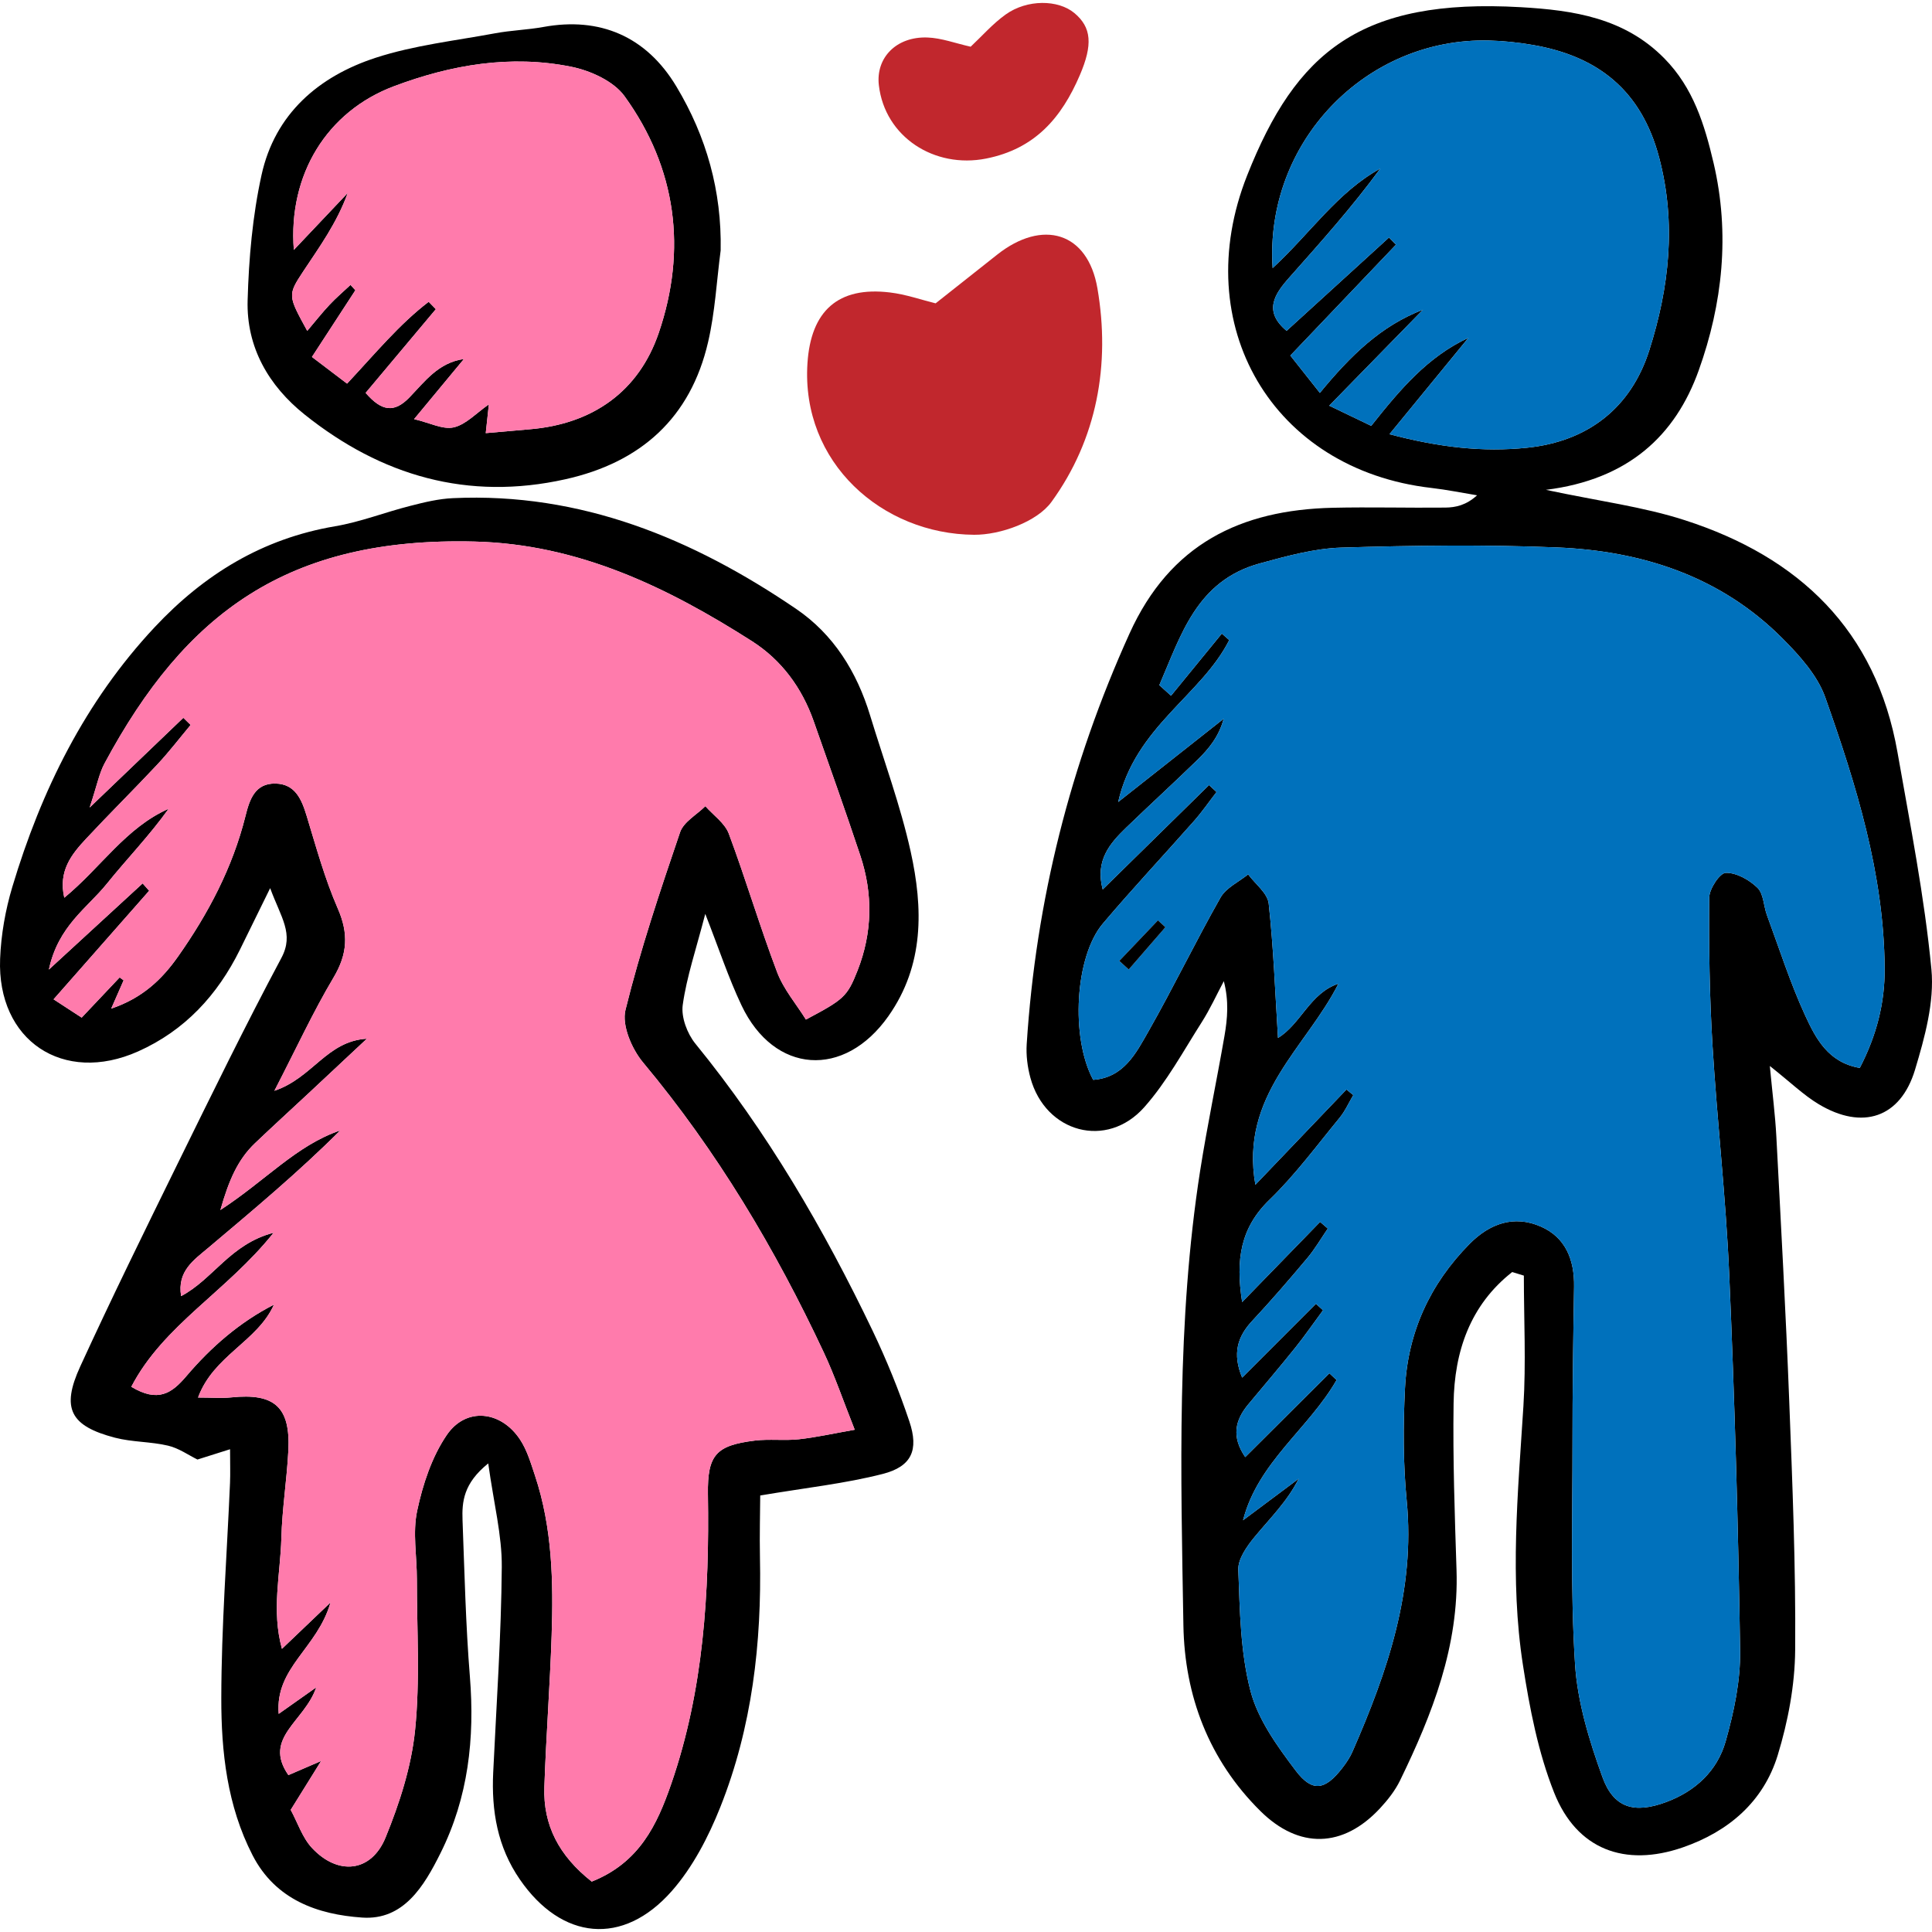 <?xml version="1.0" encoding="iso-8859-1"?>
<!-- Generator: Adobe Illustrator 18.0.0, SVG Export Plug-In . SVG Version: 6.00 Build 0)  -->
<!DOCTYPE svg PUBLIC "-//W3C//DTD SVG 1.1//EN" "http://www.w3.org/Graphics/SVG/1.1/DTD/svg11.dtd">
<svg version="1.1" id="Capa_1" xmlns="http://www.w3.org/2000/svg" xmlns:xlink="http://www.w3.org/1999/xlink" x="0px" y="0px"
	 viewBox="0 0 427.826 427.826" style="enable-background:new 0 0 427.826 427.826;" xml:space="preserve">
<g>
	<path d="M427.695,214.633c0.69,7.26-1.47,15.08-3.63,22.26c-3.22,10.66-11.65,13.43-21.33,7.62c-3.31-1.98-6.14-4.76-10.82-8.46
		c0.58,6.18,1.19,10.87,1.44,15.58c1.02,19.49,2.1,38.97,2.85,58.47c0.71,18.42,1.47,36.85,1.32,55.27
		c-0.06,7.8-1.58,15.83-3.87,23.32c-3.16,10.28-10.88,16.9-21.02,20.4c-12.82,4.43-23.49,0.47-28.49-12.14
		c-3.54-8.92-5.42-18.67-6.9-28.23c-2.96-19.05-1.11-38.19,0.1-57.32c0.6-9.61,0.1-19.29,0.1-28.93c-0.86-0.27-1.72-0.53-2.58-0.79
		c-9.31,7.31-12.82,17.58-12.98,29.09c-0.18,12.29,0.25,24.59,0.65,36.89c0.55,16.84-5.35,31.91-12.52,46.64
		c-1.09,2.23-2.71,4.29-4.42,6.13c-8.21,8.83-17.97,9.06-26.51,0.59c-11.4-11.3-16.76-25.5-17.03-41.1
		c-0.57-33.61-1.51-67.29,3.71-100.69c1.57-9.99,3.66-19.89,5.39-29.86c0.66-3.83,1-7.72-0.15-12.1c-1.62,3.04-3.05,6.2-4.9,9.1
		c-4.07,6.38-7.73,13.19-12.71,18.8c-8.32,9.39-21.91,5.65-25.22-6.5c-0.65-2.39-0.98-5-0.82-7.47c2.04-31.7,9.63-61.92,22.78-90.94
		c8.97-19.79,24.58-27.34,44.96-27.82c8.32-0.19,16.65,0.05,24.97-0.04c2.3-0.03,4.6-0.52,7.02-2.72c-3.36-0.55-6.71-1.24-10.1-1.63
		c-35.27-4.05-53.92-36.11-40.82-69.19c10.83-27.36,25.09-39.3,60.6-37.27c11.69,0.67,22.96,2.37,31.78,11.33
		c6.42,6.51,8.92,14.68,10.92,23.21c3.66,15.65,1.98,31.16-3.3,45.89c-5.16,14.41-15.57,24.17-33.84,26.45
		c11.83,2.52,21.57,3.75,30.75,6.72c25.27,8.14,42.36,24.33,47.11,51.42C422.985,182.583,426.155,198.533,427.695,214.633z
		 M411.835,236.483c3.75-7.23,5.57-14.44,5.51-22.1c-0.16-20.89-6.3-40.55-13.15-59.94c-1.72-4.86-5.68-9.25-9.44-13.03
		c-13.72-13.79-31.1-19.42-50.01-20.19c-15.89-0.65-31.84-0.44-47.74,0.04c-6.02,0.19-12.08,1.88-17.96,3.48
		c-14.1,3.82-17.54,15.97-22.32,26.98c0.86,0.78,1.72,1.56,2.59,2.34c3.75-4.59,7.5-9.18,11.25-13.76c0.54,0.48,1.09,0.96,1.64,1.44
		c-6.19,12.27-20.81,19.15-24.59,35.85c9.07-7.16,16.22-12.79,23.36-18.43c-1.08,4.01-3.33,6.69-5.82,9.12
		c-5.18,5.04-10.52,9.92-15.73,14.95c-3.66,3.54-6.95,7.31-5.24,13.73c8.02-7.88,15.79-15.5,23.55-23.12
		c0.56,0.51,1.11,1.03,1.66,1.55c-1.66,2.14-3.2,4.38-4.99,6.41c-6.7,7.59-13.63,14.98-20.17,22.7c-6.2,7.3-7.2,25.26-2.16,34.62
		c6.79-0.48,9.52-5.95,12.29-10.82c5.53-9.72,10.4-19.83,15.92-29.56c1.23-2.16,4.03-3.44,6.11-5.12c1.58,2.14,4.29,4.16,4.55,6.45
		c1.07,9.78,1.43,19.65,2.06,29.77c5.05-3.06,7.1-9.97,13.38-12.01c-7.13,14.15-21.87,24.69-18.39,44.52
		c7.09-7.42,13.63-14.25,20.17-21.09c0.5,0.42,1,0.83,1.51,1.24c-1.01,1.7-1.82,3.56-3.06,5.06c-5.05,6.14-9.81,12.61-15.49,18.11
		c-6.41,6.19-7.54,13.23-6.06,22.66c6.19-6.37,11.73-12.06,17.26-17.75c0.57,0.49,1.14,0.98,1.71,1.47
		c-1.51,2.2-2.86,4.54-4.57,6.57c-3.95,4.71-7.97,9.37-12.16,13.86c-3.28,3.51-4.44,7.26-2.24,12.58
		c5.61-5.61,10.97-10.98,16.34-16.35c0.52,0.48,1.04,0.96,1.57,1.43c-2.05,2.77-4,5.61-6.15,8.29c-3.39,4.23-6.91,8.36-10.38,12.52
		c-2.97,3.55-3.77,7.21-0.7,11.71c6.42-6.39,12.53-12.47,18.64-18.56c0.53,0.5,1.06,0.99,1.59,1.49
		c-6.17,10.77-17.43,18.23-20.71,31.06c4.11-3.07,8.22-6.13,12.32-9.2c-2.56,5.09-6.38,8.78-9.73,12.85
		c-1.72,2.08-3.74,4.91-3.64,7.32c0.34,8.98,0.45,18.2,2.69,26.8c1.65,6.35,5.93,12.27,10.01,17.66c3.7,4.9,6.53,4.34,10.32-0.56
		c0.88-1.13,1.71-2.36,2.28-3.68c7.74-17.68,13.91-35.63,11.99-55.5c-0.8-8.24-0.8-16.63-0.38-24.92
		c0.62-12.36,5.51-23.05,14.27-31.94c4.5-4.56,9.84-6.45,15.76-3.89c5.54,2.4,7.51,7.4,7.41,13.35
		c-0.19,11.57-0.36,23.14-0.35,34.71c0.01,16.27-0.47,32.57,0.56,48.78c0.53,8.48,3.15,17.02,6.07,25.09
		c2.5,6.91,7.12,8.12,14.07,5.55c6.51-2.4,11.36-6.93,13.21-13.44c1.85-6.52,3.31-13.44,3.21-20.16
		c-0.42-27.82-1.21-55.64-2.42-83.43c-0.74-16.94-2.68-33.83-3.71-50.76c-0.65-10.82-0.81-21.68-0.71-32.52
		c0.02-1.95,2.35-5.45,3.67-5.48c2.36-0.05,5.2,1.55,7.01,3.31c1.37,1.33,1.35,4.03,2.1,6.06c2.75,7.45,5.17,15.06,8.48,22.25
		C402.075,229.923,404.815,235.283,411.835,236.483z M365.235,77.533c4.39-13.83,6.02-28.03,2.17-42.64
		c-3.92-14.84-13.51-22.45-27.99-24.94c-3.19-0.55-6.45-0.9-9.69-0.98c-27.23-0.67-49.73,22.46-47.91,50.39
		c8.29-7.63,14.34-16.82,23.84-22.03c-6.26,8.55-13.24,16.34-20.19,24.17c-3.25,3.66-5.74,7.43-0.56,11.76
		c7.56-6.89,15.12-13.78,22.68-20.67c0.52,0.53,1.03,1.05,1.55,1.58c-7.76,8.13-15.51,16.27-23.4,24.56
		c2.44,3.08,4.19,5.29,6.54,8.27c6.82-8.29,13.53-14.85,22.83-18.42c-6.67,6.82-13.34,13.65-20.76,21.25
		c3.98,1.92,6.72,3.23,9.3,4.47c6.4-8.06,12.48-15.29,21.52-19.49c-5.58,6.8-11.15,13.61-17.48,21.34c11.13,2.94,20.71,3.99,30.42,3
		C351.675,97.773,361.195,90.273,365.235,77.533z"/>
	<path style="fill:#0071BC;" d="M417.345,214.383c0.06,7.66-1.76,14.87-5.51,22.1c-7.02-1.2-9.76-6.56-12.08-11.58
		c-3.31-7.19-5.73-14.8-8.48-22.25c-0.75-2.03-0.73-4.73-2.1-6.06c-1.81-1.76-4.65-3.36-7.01-3.31c-1.32,0.03-3.65,3.53-3.67,5.48
		c-0.1,10.84,0.06,21.7,0.71,32.52c1.03,16.93,2.97,33.82,3.71,50.76c1.21,27.79,2,55.61,2.42,83.43c0.1,6.72-1.36,13.64-3.21,20.16
		c-1.85,6.51-6.7,11.04-13.21,13.44c-6.95,2.57-11.57,1.36-14.07-5.55c-2.92-8.07-5.54-16.61-6.07-25.09
		c-1.03-16.21-0.55-32.51-0.56-48.78c-0.01-11.57,0.16-23.14,0.35-34.71c0.1-5.95-1.87-10.95-7.41-13.35
		c-5.92-2.56-11.26-0.67-15.76,3.89c-8.76,8.89-13.65,19.58-14.27,31.94c-0.42,8.29-0.42,16.68,0.38,24.92
		c1.92,19.87-4.25,37.82-11.99,55.5c-0.57,1.32-1.4,2.55-2.28,3.68c-3.79,4.9-6.62,5.46-10.32,0.56
		c-4.08-5.39-8.36-11.31-10.01-17.66c-2.24-8.6-2.35-17.82-2.69-26.8c-0.1-2.41,1.92-5.24,3.64-7.32c3.35-4.07,7.17-7.76,9.73-12.85
		c-4.1,3.07-8.21,6.13-12.32,9.2c3.28-12.83,14.54-20.29,20.71-31.06c-0.53-0.5-1.06-0.99-1.59-1.49
		c-6.11,6.09-12.22,12.17-18.64,18.56c-3.07-4.5-2.27-8.16,0.7-11.71c3.47-4.16,6.99-8.29,10.38-12.52c2.15-2.68,4.1-5.52,6.15-8.29
		c-0.53-0.47-1.05-0.95-1.57-1.43c-5.37,5.37-10.73,10.74-16.34,16.35c-2.2-5.32-1.04-9.07,2.24-12.58
		c4.19-4.49,8.21-9.15,12.16-13.86c1.71-2.03,3.06-4.37,4.57-6.57c-0.57-0.49-1.14-0.98-1.71-1.47
		c-5.53,5.69-11.07,11.38-17.26,17.75c-1.48-9.43-0.35-16.47,6.06-22.66c5.68-5.5,10.44-11.97,15.49-18.11
		c1.24-1.5,2.05-3.36,3.06-5.06c-0.51-0.41-1.01-0.82-1.51-1.24c-6.54,6.84-13.08,13.67-20.17,21.09
		c-3.48-19.83,11.26-30.37,18.39-44.52c-6.28,2.04-8.33,8.95-13.38,12.01c-0.63-10.12-0.99-19.99-2.06-29.77
		c-0.26-2.29-2.97-4.31-4.55-6.45c-2.08,1.68-4.88,2.96-6.11,5.12c-5.52,9.73-10.39,19.84-15.92,29.56
		c-2.77,4.87-5.5,10.34-12.29,10.82c-5.04-9.36-4.04-27.32,2.16-34.62c6.54-7.72,13.47-15.11,20.17-22.7
		c1.79-2.03,3.33-4.27,4.99-6.41c-0.55-0.52-1.1-1.04-1.66-1.55c-7.76,7.62-15.53,15.24-23.55,23.12
		c-1.71-6.42,1.58-10.19,5.24-13.73c5.21-5.03,10.55-9.91,15.73-14.95c2.49-2.43,4.74-5.11,5.82-9.12
		c-7.14,5.64-14.29,11.27-23.36,18.43c3.78-16.7,18.4-23.58,24.59-35.85c-0.55-0.48-1.1-0.96-1.64-1.44
		c-3.75,4.58-7.5,9.17-11.25,13.76c-0.87-0.78-1.73-1.56-2.59-2.34c4.78-11.01,8.22-23.16,22.32-26.98
		c5.88-1.6,11.94-3.29,17.96-3.48c15.9-0.48,31.85-0.69,47.74-0.04c18.91,0.77,36.29,6.4,50.01,20.19
		c3.76,3.78,7.72,8.17,9.44,13.03C411.045,173.833,417.185,193.493,417.345,214.383z M249.945,214.683
		c2.71-3.12,5.42-6.24,8.12-9.36c-0.55-0.5-1.1-1.01-1.65-1.52c-2.85,2.99-5.7,5.99-8.55,8.98
		C248.565,213.413,249.255,214.053,249.945,214.683z"/>
	<path style="fill:#0071BC;" d="M367.405,34.893c3.85,14.61,2.22,28.81-2.17,42.64c-4.04,12.74-13.56,20.24-27.13,21.62
		c-9.71,0.99-19.29-0.06-30.42-3c6.33-7.73,11.9-14.54,17.48-21.34c-9.04,4.2-15.12,11.43-21.52,19.49
		c-2.58-1.24-5.32-2.55-9.3-4.47c7.42-7.6,14.09-14.43,20.76-21.25c-9.3,3.57-16.01,10.13-22.83,18.42
		c-2.35-2.98-4.1-5.19-6.54-8.27c7.89-8.29,15.64-16.43,23.4-24.56c-0.52-0.53-1.03-1.05-1.55-1.58
		c-7.56,6.89-15.12,13.78-22.68,20.67c-5.18-4.33-2.69-8.1,0.56-11.76c6.95-7.83,13.93-15.62,20.19-24.17
		c-9.5,5.21-15.55,14.4-23.84,22.03c-1.82-27.93,20.68-51.06,47.91-50.39c3.24,0.08,6.5,0.43,9.69,0.98
		C353.895,12.443,363.485,20.053,367.405,34.893z"/>
	<path d="M258.065,205.323c-2.7,3.12-5.41,6.24-8.12,9.36c-0.69-0.63-1.38-1.27-2.08-1.9c2.85-2.99,5.7-5.99,8.55-8.98
		C256.965,204.313,257.515,204.823,258.065,205.323z"/>
	<path style="fill:#C1272D;" d="M243.015,63.843c2.9,16.87-0.09,33.43-10.19,47.32c-3.19,4.38-11.29,7.3-17.12,7.26
		c-20.32-0.14-38.33-15.94-36.9-37.98c0.75-11.59,6.77-17.07,18.26-15.68c3.52,0.42,6.95,1.63,10.12,2.41
		c5.27-4.17,9.45-7.49,13.64-10.79C230.855,48.453,240.865,51.353,243.015,63.843z"/>
	<path style="fill:#C1272D;" d="M237.905,2.883c3.82,3.18,4.11,7.02,1.21,13.77c-4.04,9.41-9.9,16.31-20.75,18.46
		c-11.45,2.27-22.42-4.78-23.75-16.25c-0.7-6.07,3.86-10.8,10.75-10.56c3.13,0.11,6.21,1.29,9.58,2.04
		c2.51-2.35,4.89-5.09,7.76-7.14C227.455-0.187,234.315-0.107,237.905,2.883z"/>
	<path d="M201.655,188.553c2.77,12.54,3.04,25.16-4.93,36.47c-9.76,13.86-25.3,12.83-32.52-2.39c-2.89-6.09-5-12.54-8.03-20.26
		c-2.03,7.85-4.12,13.93-4.99,20.17c-0.38,2.71,1,6.36,2.81,8.58c15.88,19.47,28.42,40.98,39.23,63.54
		c3.11,6.51,5.85,13.25,8.14,20.08c2.14,6.36,0.51,10.01-5.9,11.65c-8.32,2.13-16.94,3.05-27.12,4.77
		c-0.02,3.89-0.16,8.79-0.06,13.69c0.4,18.97-1.73,37.61-8.78,55.32c-2.63,6.6-6.1,13.31-10.75,18.59
		c-10.83,12.29-24.39,10.84-33.63-2.56c-4.98-7.21-6.32-15.22-5.91-23.73c0.72-15.16,1.78-30.32,1.9-45.48
		c0.06-6.99-1.76-14-3-22.93c-5.49,4.42-5.84,8.48-5.69,12.6c0.44,11.56,0.7,23.13,1.63,34.65c1.09,13.63-0.35,26.71-6.51,39.05
		c-3.65,7.34-8.19,14.9-17.33,14.27c-9.77-0.67-19.2-3.88-24.3-13.83c-5.62-10.95-6.93-22.87-6.91-34.76
		c0.02-15.88,1.25-31.75,1.93-47.63c0.09-2.15,0.01-4.31,0.01-7.49c-2.83,0.89-4.96,1.57-7.22,2.28c-1.97-0.97-4.12-2.51-6.5-3.07
		c-3.84-0.91-7.94-0.77-11.75-1.76c-9.92-2.59-11.97-6.48-7.71-15.77c6.93-15.11,14.27-30.04,21.6-44.97
		c7.5-15.25,14.95-30.53,22.95-45.51c2.85-5.35-0.08-8.89-2.49-15.45c-2.95,6.01-4.81,9.82-6.69,13.62
		c-4.97,10.06-12.21,17.92-22.56,22.54c-16.56,7.38-31.26-2.39-30.55-20.52c0.21-5.34,1.17-10.8,2.71-15.93
		c6.41-21.36,16.09-41.01,31.51-57.49c10.96-11.7,23.89-19.63,39.93-22.35c5.64-0.95,11.07-3.1,16.64-4.51
		c3.11-0.8,6.31-1.58,9.5-1.72c28.35-1.3,53.08,8.95,75.95,24.5c8.32,5.65,13.49,13.98,16.42,23.63
		C195.735,168.463,199.395,178.353,201.655,188.553z M189.895,214.923c3.3-8.39,3.44-16.97,0.61-25.48
		c-3.31-9.95-6.83-19.82-10.31-29.71c-2.6-7.41-7.13-13.57-13.68-17.75c-18.75-11.96-38.43-21.48-61.37-22.06
		c-41.47-1.05-64.11,15.86-81.98,49.1c-1.21,2.24-1.68,4.88-3.31,9.8c8.24-7.89,14.49-13.88,20.74-19.87
		c0.54,0.52,1.08,1.05,1.62,1.58c-2.45,2.93-4.78,5.98-7.39,8.77c-5.19,5.55-10.6,10.89-15.78,16.45
		c-3.21,3.44-6.17,7.13-4.81,13.04c8.03-6.58,13.61-15.51,23.11-19.7c-4.24,5.94-9.25,11.09-13.74,16.67
		c-4.3,5.33-10.73,9.29-12.78,18.94c7.97-7.33,14.37-13.2,20.76-19.08c0.48,0.54,0.96,1.09,1.44,1.63
		c-6.86,7.8-13.73,15.6-21.16,24.04c2.61,1.71,4.48,2.92,6.22,4.05c3.17-3.35,5.79-6.12,8.41-8.9c0.29,0.21,0.59,0.43,0.88,0.64
		c-0.77,1.75-1.54,3.5-2.75,6.27c6.95-2.36,11.22-6.47,14.78-11.51c6.72-9.53,12.09-19.71,14.94-31.09
		c0.91-3.67,2.09-7.33,6.67-7.24c4.36,0.09,5.78,3.5,6.9,7.19c2.1,6.89,4.01,13.9,6.88,20.47c2.43,5.56,2.17,10.08-0.93,15.29
		c-4.53,7.61-8.25,15.69-13.1,25.08c8.5-2.86,11.56-10.99,20.48-11.53c-4.95,4.64-8.9,8.34-12.86,12.03
		c-3.97,3.7-7.98,7.36-11.91,11.1c-3.8,3.63-5.78,8.15-7.67,14.8c10.05-6.54,16.84-14.33,26.54-17.62
		c-9.29,9.29-19.27,17.6-29.2,25.98c-3.18,2.69-6.95,5.15-6.04,10.71c7.1-3.73,10.89-11.55,20.48-14.03
		c-10.38,13.03-24.38,20.4-31.51,34.11c5.92,3.56,8.97,1.44,12.18-2.34c5.46-6.43,11.81-11.97,19.41-15.85
		c-3.67,8.19-13.38,11.25-16.81,20.57c3.06,0,5.23,0.19,7.35-0.03c9.58-1,13.13,2.13,12.65,11.73c-0.33,6.5-1.38,12.96-1.55,19.45
		c-0.21,7.94-2.22,15.98,0.13,24.5c3.54-3.38,6.36-6.06,10.75-10.26c-2.92,10.2-12.3,14.37-11.47,24.66
		c2.8-1.98,4.87-3.44,8.31-5.87c-2.53,7.56-11.91,11.15-6.16,19.43c2.02-0.87,3.74-1.62,7.24-3.12c-2.84,4.55-4.68,7.51-6.73,10.82
		c1.55,2.86,2.58,6.14,4.7,8.42c5.77,6.2,13.15,5.41,16.3-2.29c3.1-7.58,5.72-15.69,6.54-23.78c1.13-11.04,0.39-22.27,0.4-33.42
		c0.01-5.07-0.97-10.32,0.06-15.15c1.24-5.83,3.24-11.92,6.55-16.78c4.26-6.26,12-5.42,16.24,1c1.56,2.36,2.39,5.24,3.3,7.96
		c3.84,11.52,4.09,23.46,3.69,35.41c-0.37,11.19-1.23,22.36-1.61,33.54c-0.3,8.5,3.26,15.27,10.49,20.97
		c10.57-4.21,14.48-12.59,17.61-21.65c7.2-20.82,8.45-42.36,8.12-64.15c-0.13-8.75,1.84-10.79,10.39-11.86
		c3.21-0.39,6.53,0.06,9.75-0.29c3.82-0.42,7.58-1.27,12.37-2.11c-2.57-6.47-4.41-11.9-6.83-17.07
		c-10.78-23.01-23.69-44.67-40.04-64.25c-2.5-3-4.74-8.22-3.9-11.63c3.28-13.31,7.67-26.36,12.09-39.35c0.78-2.3,3.68-3.87,5.6-5.78
		c1.77,2.01,4.31,3.74,5.19,6.08c3.79,10.15,6.86,20.56,10.7,30.68c1.44,3.8,4.25,7.07,6.38,10.49
		C186.865,221.313,187.615,220.713,189.895,214.923z"/>
	<path style="fill:#FF7BAC;" d="M190.505,189.443c2.83,8.51,2.69,17.09-0.61,25.48c-2.28,5.79-3.03,6.39-11.43,10.85
		c-2.13-3.42-4.94-6.69-6.38-10.49c-3.84-10.12-6.91-20.53-10.7-30.68c-0.88-2.34-3.42-4.07-5.19-6.08
		c-1.92,1.91-4.82,3.48-5.6,5.78c-4.42,12.99-8.81,26.04-12.09,39.35c-0.84,3.41,1.4,8.63,3.9,11.63
		c16.35,19.58,29.26,41.24,40.04,64.25c2.42,5.17,4.26,10.6,6.83,17.07c-4.79,0.84-8.55,1.69-12.37,2.11
		c-3.22,0.35-6.54-0.1-9.75,0.29c-8.55,1.07-10.52,3.11-10.39,11.86c0.33,21.79-0.92,43.33-8.12,64.15
		c-3.13,9.06-7.04,17.44-17.61,21.65c-7.23-5.7-10.79-12.47-10.49-20.97c0.38-11.18,1.24-22.35,1.61-33.54
		c0.4-11.95,0.15-23.89-3.69-35.41c-0.91-2.72-1.74-5.6-3.3-7.96c-4.24-6.42-11.98-7.26-16.24-1c-3.31,4.86-5.31,10.95-6.55,16.78
		c-1.03,4.83-0.05,10.08-0.06,15.15c-0.01,11.15,0.73,22.38-0.4,33.42c-0.82,8.09-3.44,16.2-6.54,23.78
		c-3.15,7.7-10.53,8.49-16.3,2.29c-2.12-2.28-3.15-5.56-4.7-8.42c2.05-3.31,3.89-6.27,6.73-10.82c-3.5,1.5-5.22,2.25-7.24,3.12
		c-5.75-8.28,3.63-11.87,6.16-19.43c-3.44,2.43-5.51,3.89-8.31,5.87c-0.83-10.29,8.55-14.46,11.47-24.66
		c-4.39,4.2-7.21,6.88-10.75,10.26c-2.35-8.52-0.34-16.56-0.13-24.5c0.17-6.49,1.22-12.95,1.55-19.45
		c0.48-9.6-3.07-12.73-12.65-11.73c-2.12,0.22-4.29,0.03-7.35,0.03c3.43-9.32,13.14-12.38,16.81-20.57
		c-7.6,3.88-13.95,9.42-19.41,15.85c-3.21,3.78-6.26,5.9-12.18,2.34c7.13-13.71,21.13-21.08,31.51-34.11
		c-9.59,2.48-13.38,10.3-20.48,14.03c-0.91-5.56,2.86-8.02,6.04-10.71c9.93-8.38,19.91-16.69,29.2-25.98
		c-9.7,3.29-16.49,11.08-26.54,17.62c1.89-6.65,3.87-11.17,7.67-14.8c3.93-3.74,7.94-7.4,11.91-11.1
		c3.96-3.69,7.91-7.39,12.86-12.03c-8.92,0.54-11.98,8.67-20.48,11.53c4.85-9.39,8.57-17.47,13.1-25.08
		c3.1-5.21,3.36-9.73,0.93-15.29c-2.87-6.57-4.78-13.58-6.88-20.47c-1.12-3.69-2.54-7.1-6.9-7.19c-4.58-0.09-5.76,3.57-6.67,7.24
		c-2.85,11.38-8.22,21.56-14.94,31.09c-3.56,5.04-7.83,9.15-14.78,11.51c1.21-2.77,1.98-4.52,2.75-6.27
		c-0.29-0.21-0.59-0.43-0.88-0.64c-2.62,2.78-5.24,5.55-8.41,8.9c-1.74-1.13-3.61-2.34-6.22-4.05c7.43-8.44,14.3-16.24,21.16-24.04
		c-0.48-0.54-0.96-1.09-1.44-1.63c-6.39,5.88-12.79,11.75-20.76,19.08c2.05-9.65,8.48-13.61,12.78-18.94
		c4.49-5.58,9.5-10.73,13.74-16.67c-9.5,4.19-15.08,13.12-23.11,19.7c-1.36-5.91,1.6-9.6,4.81-13.04
		c5.18-5.56,10.59-10.9,15.78-16.45c2.61-2.79,4.94-5.84,7.39-8.77c-0.54-0.53-1.08-1.06-1.62-1.58
		c-6.25,5.99-12.5,11.98-20.74,19.87c1.63-4.92,2.1-7.56,3.31-9.8c17.87-33.24,40.51-50.15,81.98-49.1
		c22.94,0.58,42.62,10.1,61.37,22.06c6.55,4.18,11.08,10.34,13.68,17.75C183.675,169.623,187.195,179.493,190.505,189.443z"/>
	<path d="M149.785,19.163c6.66,11.1,10.05,23.14,9.8,36.28c-0.89,6.77-1.24,13.67-2.78,20.29c-3.89,16.83-14.93,26.68-31.59,30.39
		c-21.6,4.82-40.76-0.74-57.75-14.32c-7.98-6.38-12.92-14.92-12.63-25.28c0.26-9.29,1.09-18.72,3.08-27.77
		c2.97-13.53,12.64-21.85,25.3-25.97c8.49-2.76,17.57-3.77,26.41-5.41c3.53-0.66,7.16-0.76,10.7-1.4
		C132.845,3.683,143.125,8.053,149.785,19.163z M145.875,73.713c6.27-18.39,3.96-36.47-7.59-52.43c-2.41-3.32-7.53-5.64-11.78-6.5
		c-13.43-2.71-26.61-0.45-39.3,4.33c-14.78,5.56-23.43,19.52-22.14,36.23c4.27-4.51,8.11-8.56,11.94-12.61
		c-2.42,6.66-6.24,11.91-9.82,17.31c-3.53,5.34-3.42,5.41,0.85,13.23c1.73-2.04,3.26-3.99,4.95-5.79c1.45-1.55,3.08-2.93,4.63-4.39
		c0.36,0.4,0.72,0.79,1.08,1.18c-3.06,4.7-6.13,9.41-9.62,14.77c2.96,2.25,5.34,4.06,7.78,5.91c6.33-6.77,11.58-13.16,18.07-18.12
		c0.53,0.54,1.06,1.08,1.59,1.63c-5.21,6.21-10.42,12.43-15.55,18.54c3.55,4.09,6.32,4.49,9.68,1.02c3.41-3.52,6.43-7.74,12.08-8.52
		c-3.41,4.12-6.83,8.24-11.03,13.31c3.48,0.81,6.37,2.37,8.78,1.82c2.69-0.61,4.95-3.13,7.78-5.09c-0.26,2.39-0.44,4.02-0.69,6.37
		c3.49-0.31,6.6-0.59,9.7-0.85C131.265,93.913,141.465,86.663,145.875,73.713z"/>
	<path style="fill:#FF7BAC;" d="M138.285,21.283c11.55,15.96,13.86,34.04,7.59,52.43c-4.41,12.95-14.61,20.2-28.61,21.35
		c-3.1,0.26-6.21,0.54-9.7,0.85c0.25-2.35,0.43-3.98,0.69-6.37c-2.83,1.96-5.09,4.48-7.78,5.09c-2.41,0.55-5.3-1.01-8.78-1.82
		c4.2-5.07,7.62-9.19,11.03-13.31c-5.65,0.78-8.67,5-12.08,8.52c-3.36,3.47-6.13,3.07-9.68-1.02c5.13-6.11,10.34-12.33,15.55-18.54
		c-0.53-0.55-1.06-1.09-1.59-1.63c-6.49,4.96-11.74,11.35-18.07,18.12c-2.44-1.85-4.82-3.66-7.78-5.91
		c3.49-5.36,6.56-10.07,9.62-14.77c-0.36-0.39-0.72-0.78-1.08-1.18c-1.55,1.46-3.18,2.84-4.63,4.39c-1.69,1.8-3.22,3.75-4.95,5.79
		c-4.27-7.82-4.38-7.89-0.85-13.23c3.58-5.4,7.4-10.65,9.82-17.31c-3.83,4.05-7.67,8.1-11.94,12.61
		c-1.29-16.71,7.36-30.67,22.14-36.23c12.69-4.78,25.87-7.04,39.3-4.33C130.755,15.643,135.875,17.963,138.285,21.283z"/>
</g>
<g>
</g>
<g>
</g>
<g>
</g>
<g>
</g>
<g>
</g>
<g>
</g>
<g>
</g>
<g>
</g>
<g>
</g>
<g>
</g>
<g>
</g>
<g>
</g>
<g>
</g>
<g>
</g>
<g>
</g>
</svg>
